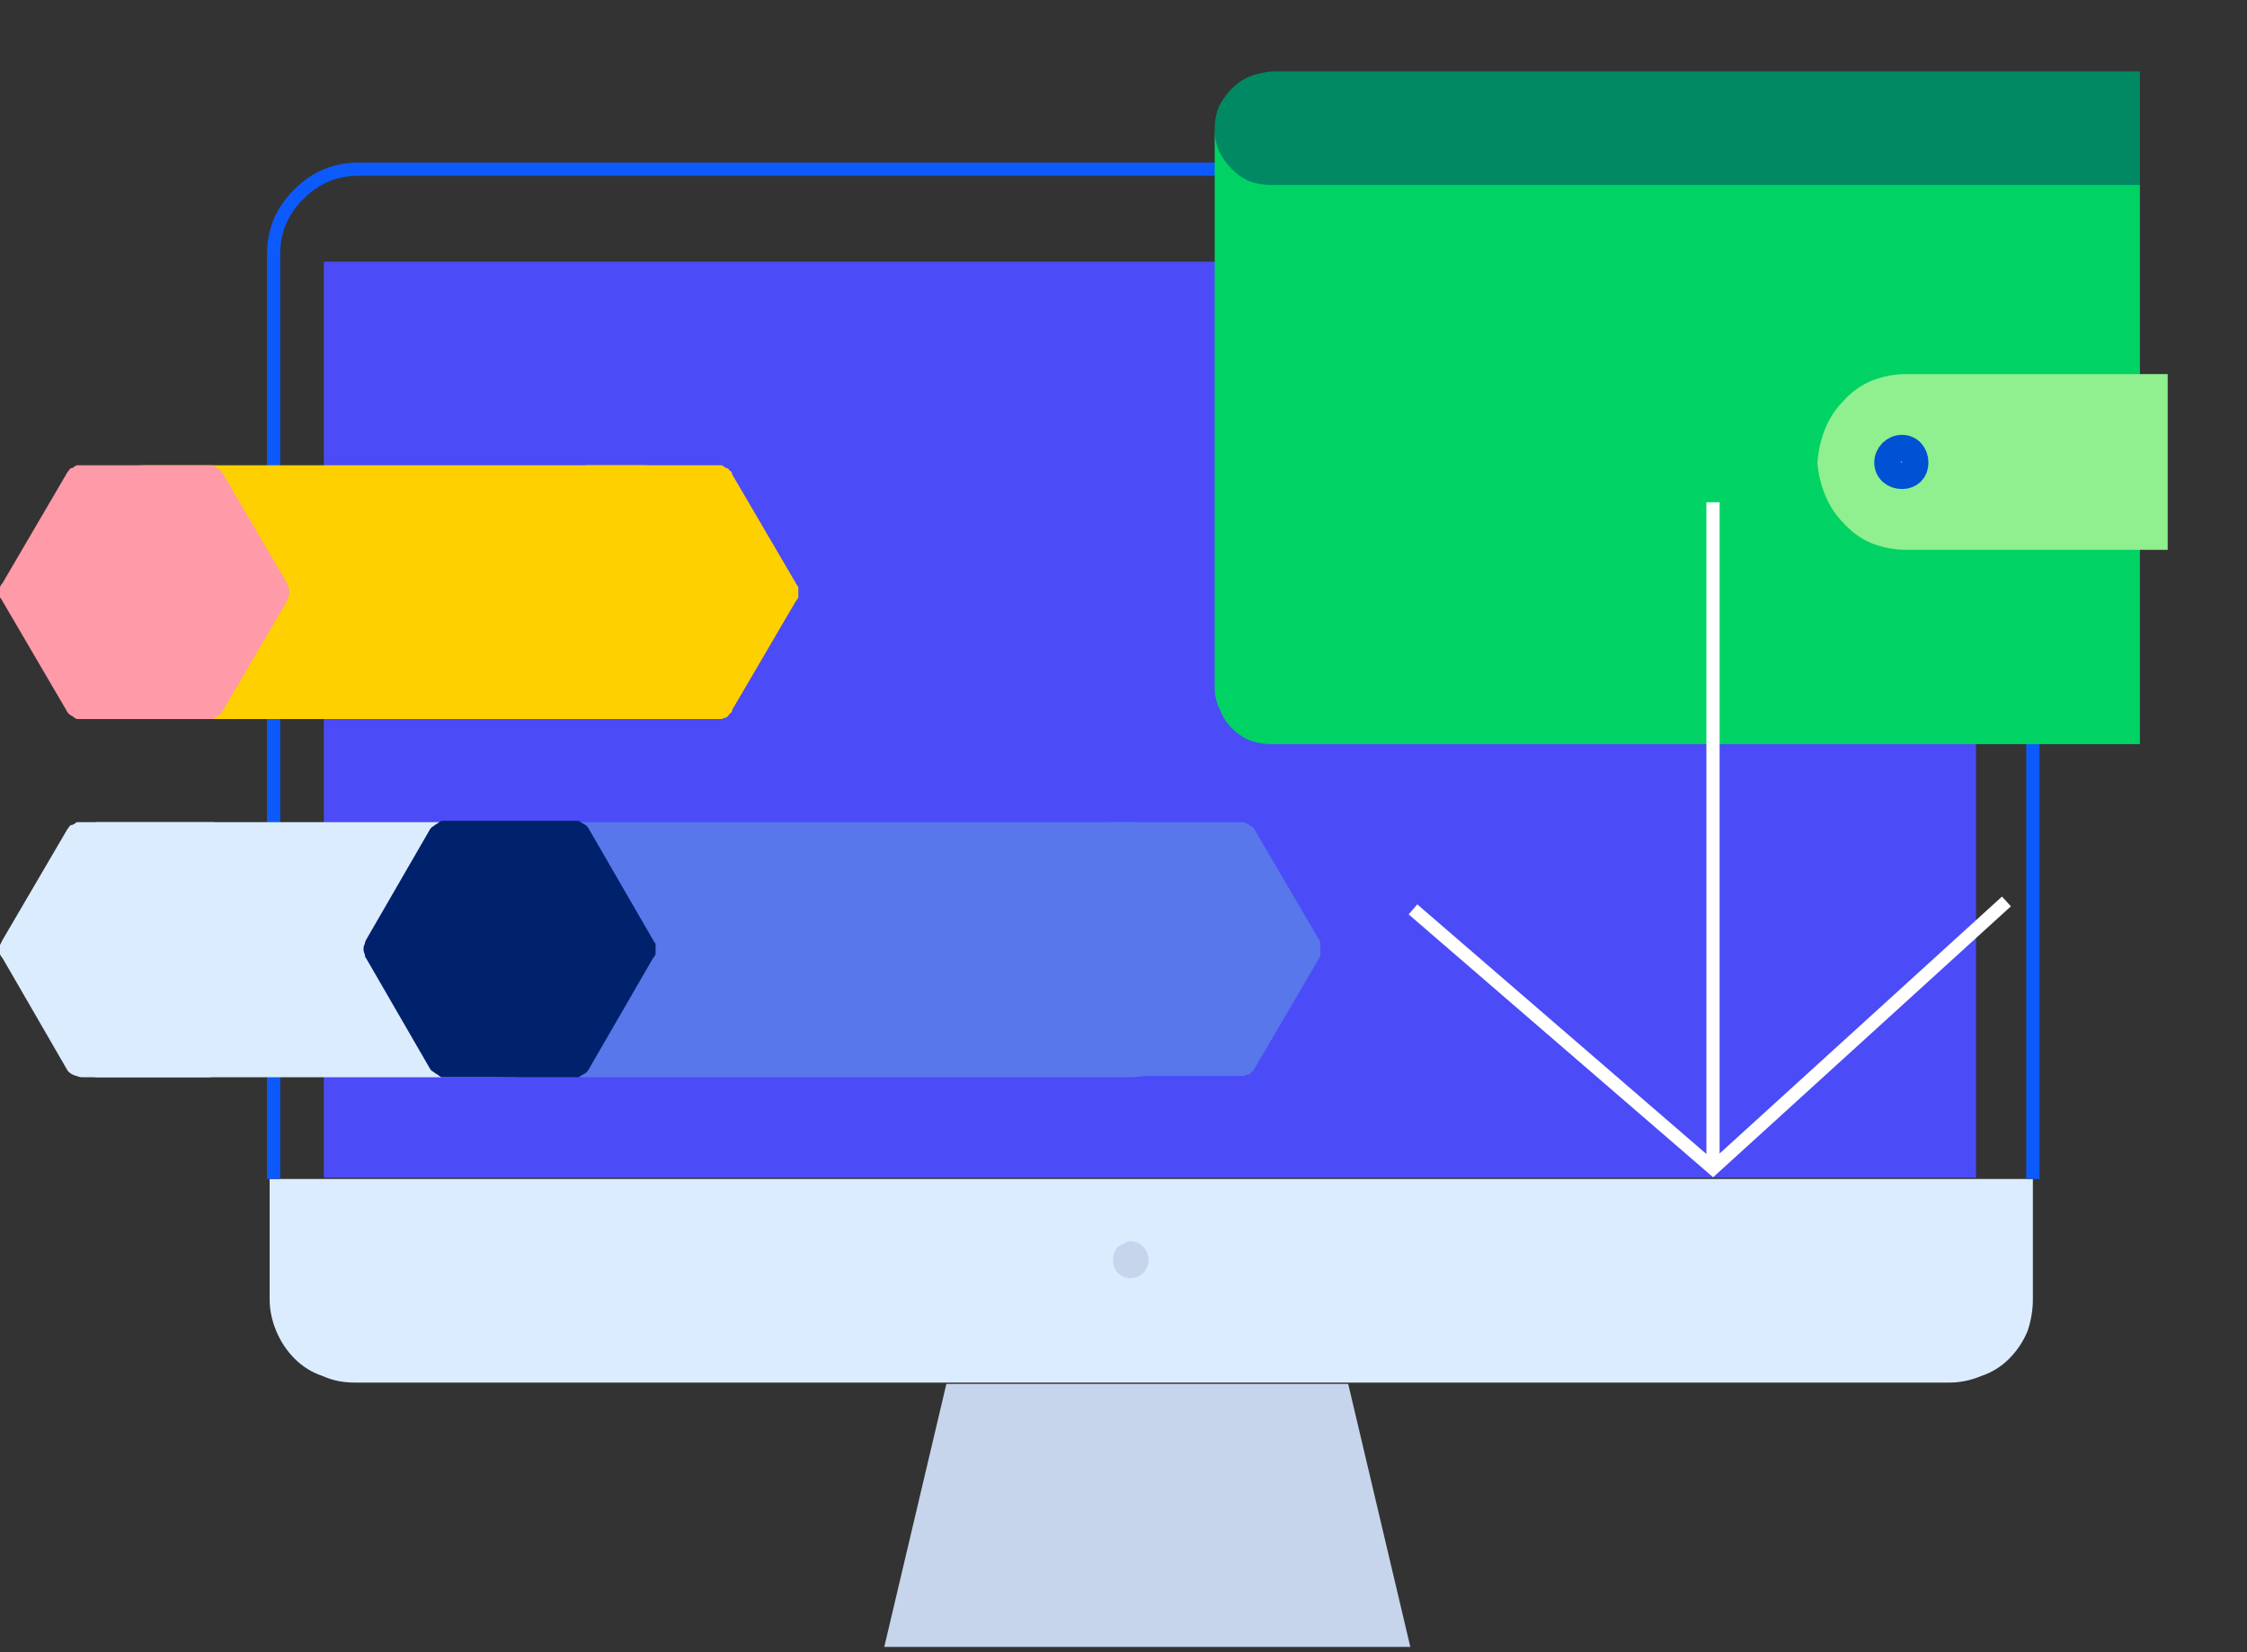 <?xml version="1.0"?>
<svg version="1.2" xmlns="http://www.w3.org/2000/svg" viewBox="0 0 170 125" width="170" height="125">
  <rect x="0" y="0" width="170" height="125" fill="#333333" stroke="none"/>
  <defs>
    <clipPath clipPathUnits="userSpaceOnUse" id="cp1">
      <path d="m91.93 9.68h69.97v46.65h-69.97z" />
    </clipPath>
  </defs>
  <style>.b{fill:#dcecff}.c{fill:none;stroke:#0c5afc;stroke-miterlimit:10}.d{fill:#c6d5eb}.e{fill:#4b4bf7}.f{fill:#00d364}.g{fill:#008963}.h{fill:#90ef8e}.i{fill:none;stroke:#0051d3;stroke-miterlimit:10;stroke-width:2}.j{fill:none;stroke:#fff;stroke-miterlimit:10}.k{fill:#5777ea}.l{fill:#00216b}.m{fill:#ffd000}.n{fill:none;stroke:#225af4;stroke-miterlimit:10;stroke-width:.4}.o{fill:#ff9aa8}</style>
  <path class="b" d="m20.4 89.2h133.4v9.1q0 1.2-0.4 2.4-0.5 1.2-1.4 2.1-0.9 0.9-2.1 1.3-1.2 0.5-2.4 0.5h-120.7q-1.3 0-2.4-0.5-1.2-0.4-2.1-1.3-0.9-0.9-1.4-2.1-0.5-1.2-0.5-2.4z" />
  <path class="c" d="m20.7 89.2v-70q0-1.3 0.5-2.5 0.5-1.1 1.4-2 0.9-0.9 2-1.4 1.2-0.5 2.5-0.5h120.4q1.2 0 2.4 0.5 1.2 0.5 2.1 1.4 0.9 0.9 1.4 2 0.4 1.2 0.4 2.5v70" />
  <path class="d" d="m85.5 93.9c0.6 0 1.1 0.4 1.3 0.9 0.2 0.5 0.1 1.1-0.3 1.5-0.4 0.4-1 0.5-1.5 0.3-0.5-0.2-0.8-0.7-0.8-1.3q0-0.3 0.1-0.5 0.1-0.3 0.3-0.5 0.2-0.1 0.4-0.2 0.3-0.2 0.5-0.2z" />
  <path class="e" d="m24.5 19.8h125v69.3h-125z" />
  <path class="d" d="m71.6 104.7l-4.7 19.9h39.8l-4.7-19.9" />
  <g clip-path="url(#cp1)">
    <path class="f" d="m138.6 35.1q0-1.2 0.5-2.4 0.4-1.2 1.3-2.1 0.9-0.9 2.1-1.4 1.2-0.4 2.4-0.4h17v-14.9h-65.7q-0.9 0-1.7-0.3-0.7-0.3-1.3-0.9-0.6-0.6-0.9-1.4-0.4-0.8-0.4-1.6v42.4q0 0.8 0.4 1.6 0.3 0.8 0.9 1.4 0.6 0.6 1.3 0.9 0.8 0.3 1.7 0.3h65.7v-14.8h-17q-1.2 0-2.4-0.5-1.2-0.5-2.1-1.4-0.9-0.9-1.3-2-0.5-1.2-0.5-2.5z" />
  </g>
  <path class="g" d="m161.9 5.4h-65.7q-0.9 0.1-1.7 0.4-0.7 0.3-1.3 0.9-0.6 0.6-1 1.4-0.3 0.8-0.3 1.6 0 0.9 0.3 1.7 0.4 0.8 1 1.4 0.6 0.6 1.3 0.9 0.8 0.3 1.7 0.3h65.7z" />
  <path class="h" d="m144.2 28.3h19.8v13.3h-19.8q-1.3 0-2.6-0.5-1.2-0.5-2.1-1.5-0.9-0.9-1.4-2.1-0.5-1.2-0.6-2.5 0.1-1.4 0.6-2.6 0.5-1.2 1.4-2.1 0.9-1 2.1-1.5 1.3-0.5 2.6-0.5z" />
  <path class="i" d="m143.9 36c-0.6 0-1.1-0.4-1.1-1 0-0.6 0.5-1.1 1.1-1.1 0.6 0 1 0.5 1 1.1 0 0.6-0.4 1-1 1z" />
  <path class="j" d="m129.6 88.5v-50.5" />
  <path class="j" d="m151.8 68.2l-22.2 20.2-22.7-19.6" />
  <path class="b" d="m39 81.5h-31.6c-2 0-3.6-4.4-3.6-9.7 0-5.3 1.6-9.6 3.6-9.6h31.6c1.9 0 3.5 4.3 3.5 9.6 0 5.3-1.6 9.7-3.5 9.7z" />
  <path class="b" d="m15.8 62.2q0.2 0 0.4 0 0.1 0.1 0.3 0.2 0.2 0 0.3 0.2 0.1 0.1 0.2 0.3l4.8 8.2q0.1 0.2 0.2 0.4 0 0.1 0 0.3 0 0.2 0 0.4-0.1 0.2-0.2 0.3l-4.8 8.3q-0.1 0.2-0.2 0.3-0.1 0.1-0.3 0.2-0.2 0.1-0.3 0.1-0.2 0.1-0.4 0.1h-9.6q-0.2 0-0.4-0.1-0.1 0-0.3-0.1-0.2-0.1-0.3-0.2-0.1-0.1-0.2-0.3l-4.8-8.3q-0.1-0.1-0.2-0.3 0-0.2 0-0.4 0-0.2 0-0.3 0.1-0.2 0.2-0.4l4.8-8.2q0.1-0.2 0.2-0.3 0.1-0.2 0.3-0.2 0.2-0.1 0.3-0.2 0.2 0 0.4 0z" />
  <path class="k" d="m85.5 81.5h-47.1c-4.3 0-7.8-4.4-7.8-9.7 0-5.3 3.5-9.6 7.8-9.6h47.1c4.2 0 7.7 4.3 7.7 9.6 0 5.3-3.5 9.7-7.7 9.7z" />
  <path class="k" d="m93.8 62.2q0.2 0 0.3 0 0.2 0.1 0.4 0.2 0.1 0.1 0.3 0.2 0.1 0.1 0.2 0.3l4.8 8.2q0.1 0.2 0.1 0.3 0 0.2 0 0.4 0 0.2 0 0.4 0 0.2-0.1 0.3l-4.8 8.2q-0.1 0.2-0.2 0.3-0.2 0.2-0.3 0.3-0.2 0-0.4 0.1-0.1 0-0.3 0h-9.6q-0.2 0-0.3 0-0.2-0.1-0.4-0.1-0.1-0.1-0.3-0.3-0.1-0.1-0.2-0.3l-4.8-8.2q-0.1-0.1-0.1-0.3-0.1-0.2-0.1-0.4 0-0.2 0.1-0.4 0-0.1 0.1-0.3l4.8-8.2q0.1-0.2 0.2-0.3 0.2-0.1 0.3-0.2 0.2-0.1 0.4-0.2 0.1 0 0.3 0z" />
  <path class="l" d="m43.4 62.1q0.2 0 0.4 0 0.1 0.1 0.3 0.2 0.2 0.1 0.3 0.2 0.1 0.1 0.2 0.3l4.8 8.3q0.1 0.2 0.2 0.3 0 0.2 0 0.4 0 0.2 0 0.4-0.1 0.2-0.2 0.3l-4.8 8.3q-0.1 0.2-0.2 0.3-0.1 0.1-0.3 0.2-0.2 0.1-0.3 0.2-0.2 0-0.4 0h-9.6q-0.2 0-0.4 0-0.2-0.1-0.3-0.2-0.2-0.1-0.3-0.2-0.2-0.1-0.3-0.3l-4.8-8.3q-0.1-0.1-0.1-0.3-0.1-0.2-0.1-0.4 0-0.2 0.1-0.4 0-0.1 0.1-0.3l4.8-8.3q0.1-0.2 0.3-0.3 0.1-0.1 0.3-0.2 0.1-0.1 0.3-0.2 0.2 0 0.4 0z" />
  <path class="m" d="m48.5 54.4h-37.4c-2.5 0-4.9-1-6.7-2.8-1.8-1.8-2.8-4.3-2.8-6.8 0-2.5 1-5 2.8-6.8 1.8-1.8 4.2-2.8 6.7-2.8h37.4c2.5 0 4.9 1 6.7 2.8 1.8 1.8 2.8 4.3 2.8 6.8 0 2.5-1 5-2.8 6.8-1.8 1.8-4.2 2.8-6.7 2.8z" />
  <path class="n" d="" />
  <path class="n" d="" />
  <path class="o" d="m15.7 35.2q0.2 0 0.4 0 0.2 0.1 0.3 0.2 0.2 0.1 0.3 0.2 0.1 0.1 0.2 0.3l4.8 8.2q0.1 0.1 0.1 0.3 0.1 0.2 0.1 0.4 0 0.2-0.1 0.4 0 0.1-0.1 0.3l-4.8 8.2q-0.1 0.2-0.2 0.3-0.1 0.1-0.3 0.2-0.1 0.1-0.3 0.2-0.2 0-0.4 0h-9.5q-0.2 0-0.4 0-0.2-0.1-0.3-0.2-0.2-0.1-0.3-0.2-0.1-0.1-0.2-0.3l-4.8-8.2q-0.1-0.2-0.2-0.3 0-0.2 0-0.4 0-0.2 0-0.4 0.1-0.2 0.2-0.3l4.8-8.2q0.1-0.2 0.2-0.3 0.1-0.2 0.3-0.2 0.1-0.1 0.3-0.2 0.2 0 0.4 0z" />
  <path class="m" d="m54.2 35.2q0.2 0 0.4 0 0.2 0.1 0.3 0.2 0.2 0 0.3 0.2 0.2 0.1 0.2 0.3l4.8 8.2q0.1 0.2 0.2 0.3 0 0.2 0 0.4 0 0.2 0 0.4-0.1 0.2-0.2 0.3l-4.8 8.2q0 0.2-0.2 0.3-0.1 0.2-0.3 0.3-0.1 0-0.3 0.1-0.2 0-0.4 0h-9.5q-0.2 0-0.4 0-0.2-0.1-0.3-0.1-0.2-0.1-0.3-0.3-0.2-0.1-0.3-0.3l-4.7-8.2q-0.1-0.1-0.2-0.3 0-0.2 0-0.4 0-0.2 0-0.4 0.1-0.1 0.2-0.3l4.7-8.2q0.1-0.2 0.3-0.3 0.1-0.2 0.3-0.2 0.1-0.1 0.3-0.2 0.2 0 0.4 0z" />
</svg>